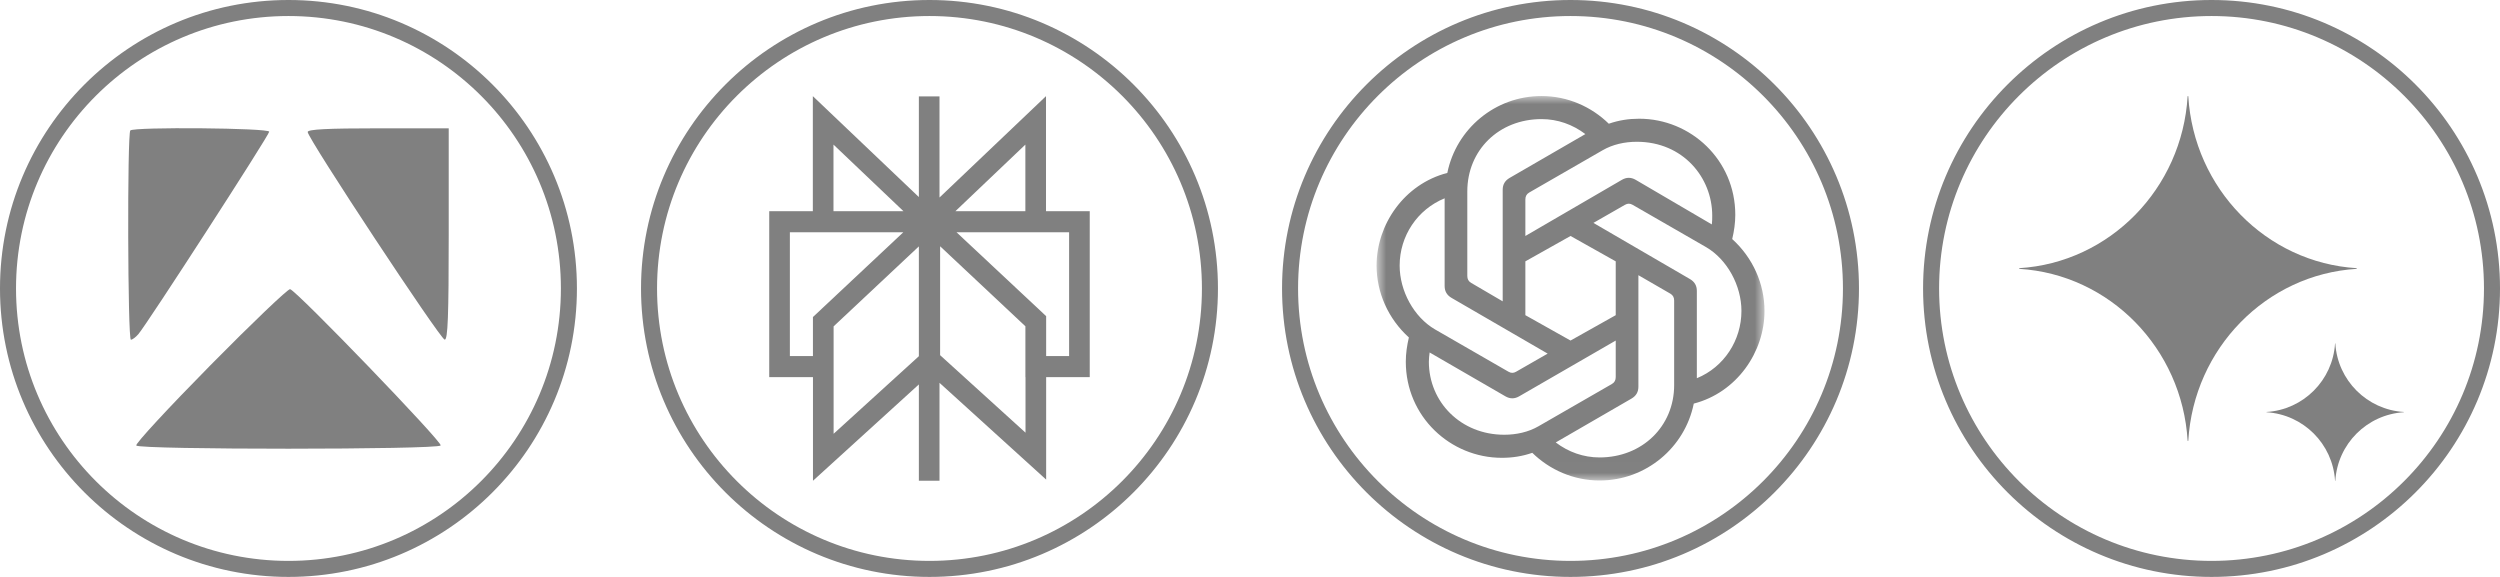 <svg width="156" height="36" viewBox="0 0 156 36" fill="none" xmlns="http://www.w3.org/2000/svg">
<path d="M18 0.5C27.665 0.5 35.5 8.335 35.5 18C35.5 27.665 27.665 35.5 18 35.5C8.335 35.5 0.5 27.665 0.5 18C0.5 8.335 8.335 0.5 18 0.5Z" stroke="#808080"/>
<path fill-rule="evenodd" clip-rule="evenodd" d="M8.132 8.141C7.934 8.338 7.969 21.199 8.167 21.199C8.26 21.199 8.471 21.042 8.635 20.85C9.195 20.195 16.799 8.429 16.799 8.218C16.799 7.984 8.364 7.909 8.132 8.141ZM19.199 8.236C19.199 8.63 27.487 21.19 27.75 21.195C27.945 21.198 28 19.749 28 14.603V8.007H23.6C20.43 8.007 19.199 8.071 19.199 8.236ZM13.126 22.796C10.516 25.441 8.435 27.693 8.501 27.8C8.667 28.069 27.333 28.065 27.499 27.797C27.624 27.594 18.524 18.149 18.102 18.044C17.976 18.012 15.736 20.15 13.126 22.796Z" fill="#808080"/>
<path d="M58 0.5C67.665 0.5 75.5 8.335 75.5 18C75.5 27.665 67.665 35.5 58 35.5C48.335 35.5 40.5 27.665 40.5 18C40.5 8.335 48.335 0.5 58 0.5Z" stroke="#808080"/>
<mask id="mask0_18785_105282" style="mask-type:luminance" maskUnits="userSpaceOnUse" x="40" y="0" width="36" height="36">
<path d="M76 0H40V36H76V0Z" fill="white"/>
</mask>
<g mask="url(#mask0_18785_105282)">
<path fill-rule="evenodd" clip-rule="evenodd" d="M50.721 6L57.337 12.297V12.295V6.015H58.625V12.325L65.271 6V13.179H68V23.534H65.28V29.927L58.625 23.888V29.996H57.337V23.988L50.729 30V23.534H48V13.179H50.721V6ZM56.367 14.493H49.288V22.22H50.727V19.783L56.367 14.493ZM52.017 20.366V27.068L57.337 22.227V15.374L52.017 20.366ZM58.663 22.163V15.367L63.985 20.36V23.534H63.992V26.999L58.663 22.163ZM65.28 22.22H66.712V14.493H59.686L65.28 19.728V22.22ZM63.983 13.179V9.023L59.616 13.179H63.983ZM56.377 13.179H52.009V9.023L56.377 13.179Z" fill="#808080"/>
</g>
<path d="M98 0.5C107.665 0.5 115.5 8.335 115.5 18C115.5 27.665 107.665 35.5 98 35.5C88.335 35.5 80.5 27.665 80.5 18C80.5 8.335 88.335 0.5 98 0.5Z" stroke="#808080"/>
<mask id="mask1_18785_105282" style="mask-type:luminance" maskUnits="userSpaceOnUse" x="80" y="0" width="36" height="36">
<path d="M116 0H80V36H116V0Z" fill="white"/>
</mask>
<g mask="url(#mask1_18785_105282)">
<mask id="mask2_18785_105282" style="mask-type:luminance" maskUnits="userSpaceOnUse" x="85" y="5" width="26" height="25">
<path d="M110.105 5.992H85.898V29.983H110.105V5.992Z" fill="white"/>
</mask>
<g mask="url(#mask2_18785_105282)">
<path d="M95.183 14.725V12.446C95.183 12.254 95.255 12.11 95.423 12.014L100.005 9.375C100.629 9.015 101.373 8.847 102.14 8.847C105.019 8.847 106.843 11.078 106.843 13.453C106.843 13.621 106.843 13.813 106.819 14.005L102.068 11.222C101.78 11.054 101.492 11.054 101.205 11.222L95.183 14.725ZM105.883 23.602V18.155C105.883 17.82 105.739 17.58 105.451 17.412L99.429 13.909L101.397 12.781C101.564 12.686 101.708 12.686 101.876 12.781L106.459 15.42C107.778 16.188 108.666 17.82 108.666 19.403C108.666 21.226 107.586 22.905 105.883 23.601V23.602ZM93.767 18.803L91.8 17.652C91.632 17.556 91.56 17.412 91.56 17.22V11.942C91.56 9.375 93.528 7.432 96.191 7.432C97.198 7.432 98.134 7.768 98.926 8.367L94.2 11.102C93.912 11.27 93.768 11.51 93.768 11.846V18.804L93.767 18.803ZM98.002 21.25L95.183 19.667V16.308L98.002 14.725L100.821 16.308V19.667L98.002 21.25ZM99.813 28.544C98.805 28.544 97.87 28.208 97.078 27.608L101.804 24.873C102.092 24.705 102.236 24.465 102.236 24.129V17.172L104.227 18.323C104.395 18.419 104.467 18.563 104.467 18.755V24.033C104.467 26.6 102.476 28.544 99.813 28.544V28.544ZM94.127 23.194L89.545 20.555C88.225 19.787 87.338 18.156 87.338 16.572C87.338 14.725 88.441 13.07 90.145 12.374V17.844C90.145 18.18 90.289 18.42 90.576 18.588L96.574 22.066L94.607 23.194C94.439 23.29 94.295 23.29 94.127 23.194ZM93.864 27.128C91.153 27.128 89.161 25.089 89.161 22.57C89.161 22.378 89.185 22.186 89.209 21.994L93.935 24.729C94.223 24.897 94.511 24.897 94.799 24.729L100.821 21.251V23.53C100.821 23.722 100.749 23.866 100.581 23.962L95.998 26.601C95.375 26.96 94.631 27.128 93.863 27.128H93.864ZM99.813 29.983C102.716 29.983 105.139 27.92 105.691 25.185C108.378 24.489 110.105 21.97 110.105 19.403C110.105 17.724 109.386 16.092 108.09 14.917C108.21 14.413 108.282 13.909 108.282 13.405C108.282 9.975 105.499 7.408 102.284 7.408C101.637 7.408 101.013 7.503 100.389 7.72C99.309 6.664 97.822 5.992 96.191 5.992C93.288 5.992 90.865 8.055 90.313 10.79C87.626 11.486 85.898 14.005 85.898 16.572C85.898 18.252 86.618 19.883 87.914 21.058C87.794 21.562 87.722 22.066 87.722 22.57C87.722 26 90.505 28.568 93.719 28.568C94.367 28.568 94.991 28.472 95.615 28.256C96.694 29.311 98.182 29.983 99.813 29.983Z" fill="#808080"/>
</g>
</g>
<path d="M138 0.5C147.665 0.5 155.5 8.335 155.5 18C155.5 27.665 147.665 35.5 138 35.5C128.335 35.5 120.5 27.665 120.5 18C120.5 8.335 128.335 0.5 138 0.5Z" stroke="#808080"/>
<mask id="mask3_18785_105282" style="mask-type:luminance" maskUnits="userSpaceOnUse" x="120" y="0" width="36" height="36">
<path d="M156 0H120V36H156V0Z" fill="white"/>
</mask>
<g mask="url(#mask3_18785_105282)">
</g>
<g clip-path="url(#clip0_18785_105282)">
<path d="M147.057 16.776C141.409 17.124 136.89 21.74 136.549 27.509H136.508C136.167 21.74 131.648 17.124 126 16.776V16.734C131.648 16.386 136.167 11.769 136.508 6H136.549C136.89 11.769 141.409 16.386 147.057 16.734V16.776Z" fill="#808080"/>
<path d="M150.001 25.724C147.702 25.863 145.862 27.702 145.724 30.001H145.707C145.568 27.702 143.729 25.863 141.43 25.724V25.707C143.729 25.568 145.568 23.729 145.707 21.43H145.724C145.862 23.729 147.702 25.568 150.001 25.707V25.724Z" fill="#808080"/>
</g>
<defs>
<clipPath id="clip0_18785_105282">
<rect width="24" height="24" fill="white" transform="translate(126 6)"/>
</clipPath>
</defs>
</svg>
